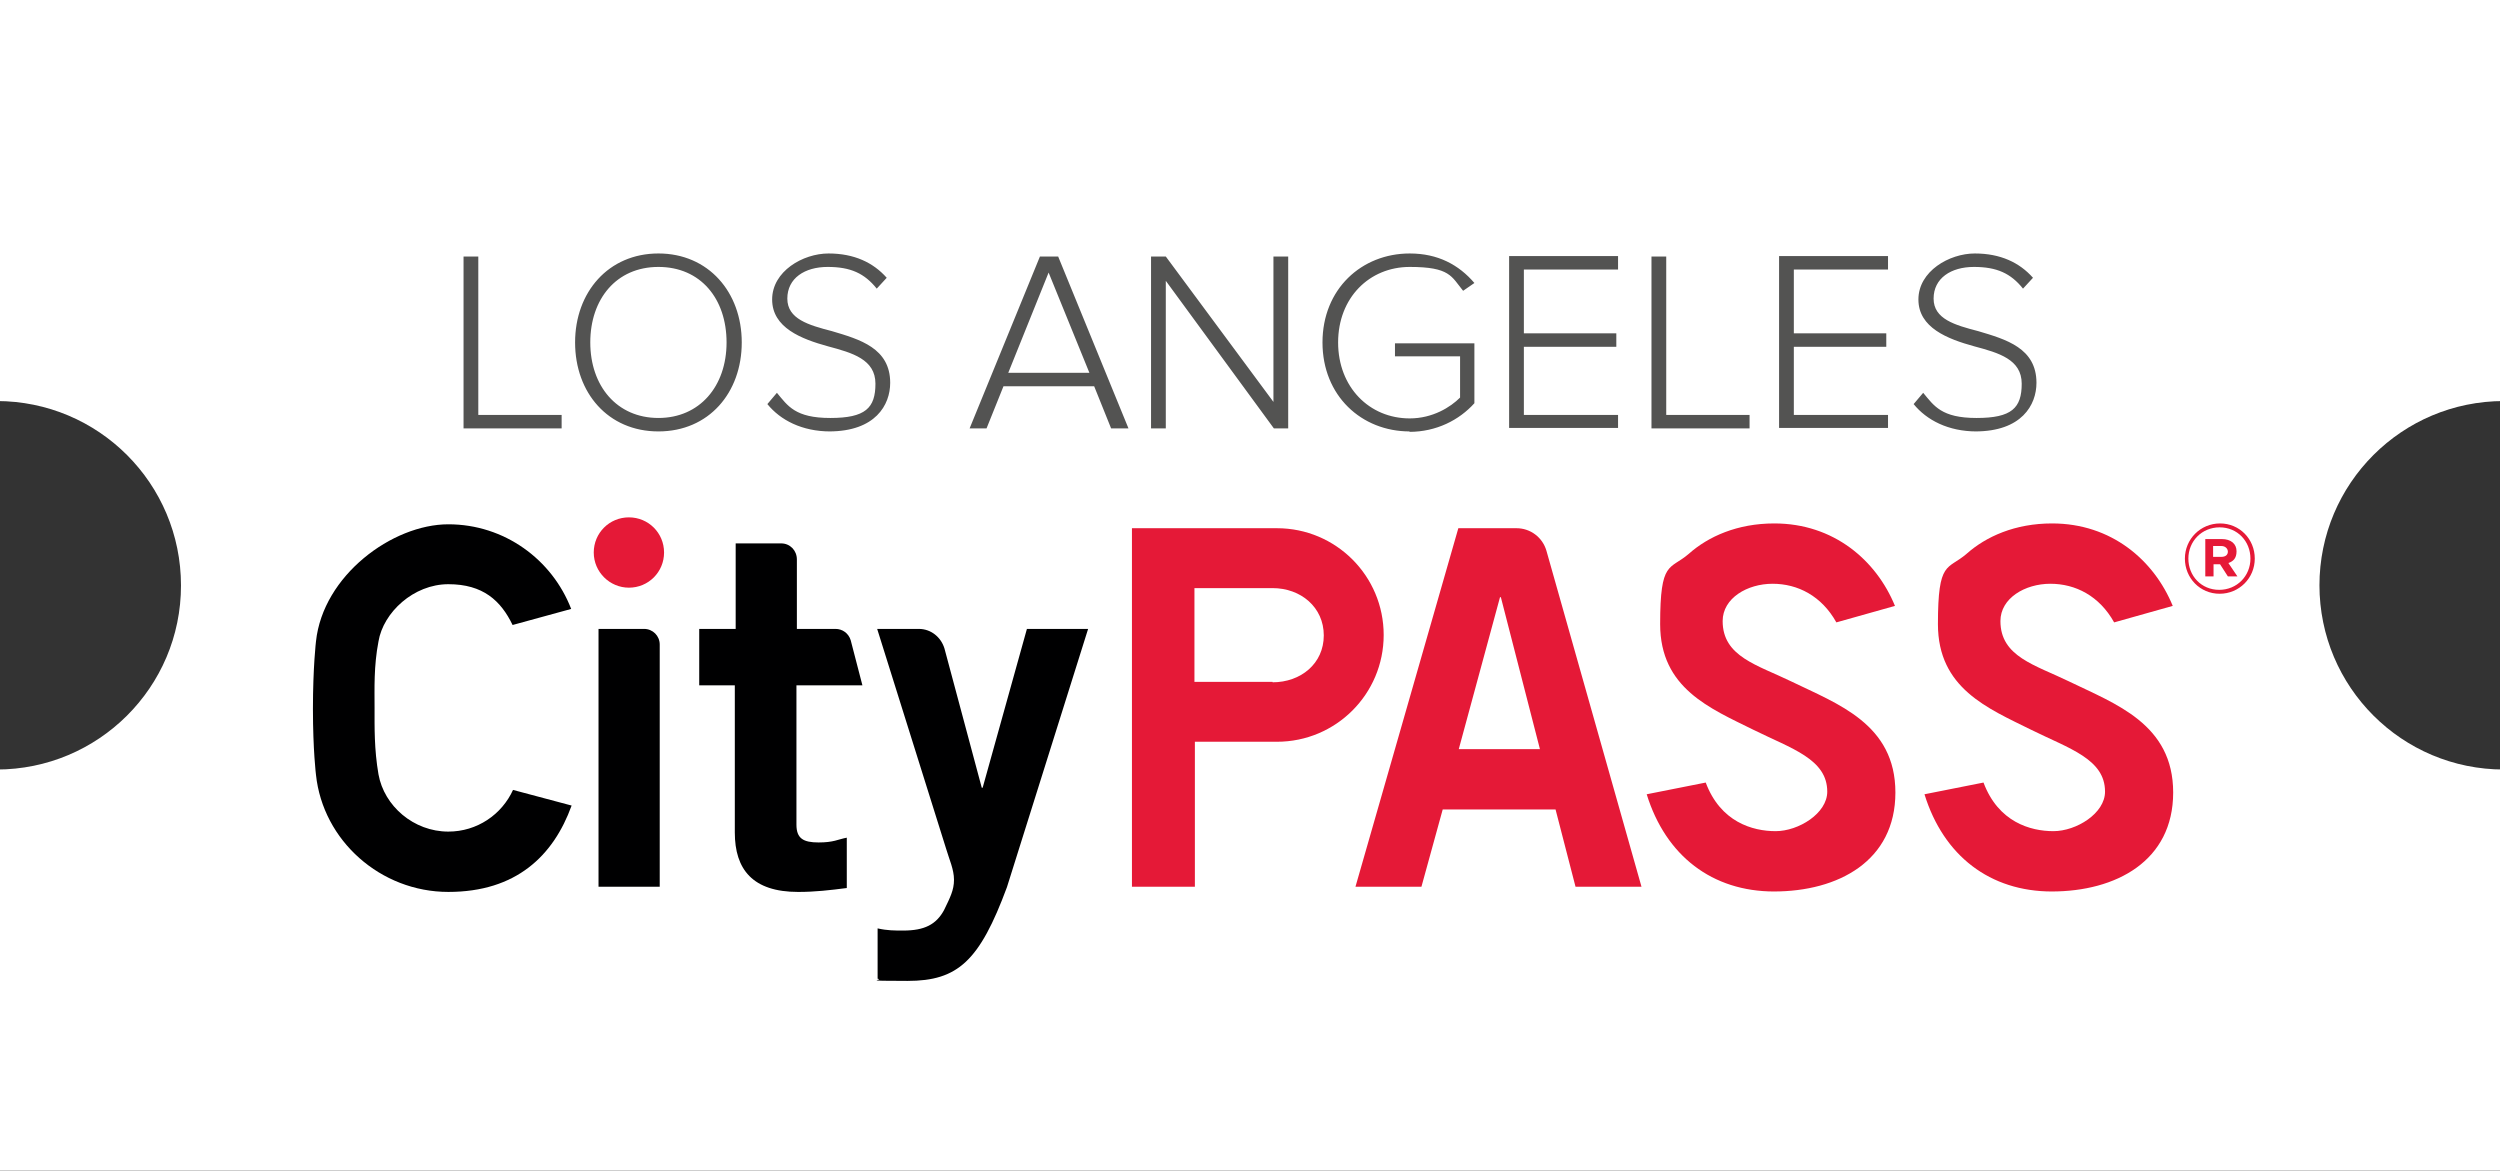 <?xml version="1.0" encoding="UTF-8"?>
<svg xmlns="http://www.w3.org/2000/svg" xmlns:xlink="http://www.w3.org/1999/xlink" version="1.1" viewBox="0 0 576 269.7">
  <rect x="0" y="0" width="576" height="269.7" fill="#333333" stroke="none"/>
  <defs>
    <style>
      .cls-1 {
        fill: none;
      }

      .cls-2 {
        fill: #000001;
      }

      .cls-3 {
        fill: #535352;
      }

      .cls-4 {
        fill: #fff;
      }

      .cls-5 {
        fill: #e51937;
      }

      .cls-6 {
        clip-path: url(#clippath);
      }
    </style>
    <clipPath id="clippath">
      <rect class="cls-1" width="576" height="269.7"/>
    </clipPath>
  </defs>
  <!-- Generator: Adobe Illustrator 28.6.0, SVG Export Plug-In . SVG Version: 1.2.0 Build 709)  -->
  <g>
    <g id="a">
      <g class="cls-6">
        <path class="cls-4" d="M534.4,134.9c0-23.5,19-42.5,42.5-42.5V0H-.8v92.4c23.5,0,42.5,19,42.5,42.5S22.6,177.3-.8,177.3v92.4h577.7v-92.4c-23.5,0-42.5-19-42.5-42.5h0Z"/>
      </g>
      <path class="cls-5" d="M408.8,205.4c-14.3,0-25-8.2-29.4-22.4l13.6-2.7c3.4,9.1,10.8,11.2,16.1,11.2s11.9-4.1,11.9-9.1c0-7.5-8.2-9.9-16.9-14.2-10.1-5-21.6-9.6-21.6-24.4s2.2-12.4,6.6-16.2c4.5-4,11.2-7,19.7-7,13.7,0,23.5,8.5,27.8,19l-13.5,3.8c-3.4-6.1-8.9-8.9-14.7-8.9s-11.5,3.3-11.5,8.6c0,8.2,8,10.1,15.8,13.9,10.7,5.2,24,9.8,24,25.6s-13.2,22.8-28,22.8h0Z"/>
      <path class="cls-5" d="M472.8,205.4c-14.3,0-25-8.2-29.4-22.4l13.6-2.7c3.4,9.1,10.8,11.2,16.1,11.2s11.9-4.1,11.9-9.1c0-7.5-8.2-9.9-16.9-14.2-10.1-5-21.6-9.6-21.6-24.4s2.2-12.4,6.6-16.2c4.5-4,11.2-7,19.7-7,13.7,0,23.5,8.5,27.8,19l-13.5,3.8c-3.4-6.1-8.9-8.9-14.7-8.9s-11.5,3.3-11.5,8.6c0,8.2,8,10.1,15.8,13.9,10.7,5.2,24,9.8,24,25.6s-13.2,22.8-28,22.8h0Z"/>
      <path class="cls-2" d="M169.5,144.9v-19.7h10.5c2,0,3.6,1.6,3.6,3.7v16h8.9c1.6,0,3,1,3.5,2.6l2.7,10.4h-15.2v32.1c0,3.2,1.6,4.1,5.1,4.1s4.4-.7,6.5-1.1v11.6c-3.9.5-7.3.9-11.2.9-10.5,0-14.6-5.2-14.6-13.7v-33.9h-8.2v-13h8.2Z"/>
      <path class="cls-2" d="M202.2,213.9c2.2.5,3.9.5,5.9.5,4.9,0,7.6-1.4,9.4-4.7,1.4-2.9,2.3-4.6,2.3-7s-1.1-4.7-1.8-7.1l-15.9-50.7h9.6c2.8,0,5.1,1.9,5.9,4.5l8.6,32.1h.2l10.2-36.6h14.1l-18.7,59.5c-6.3,17-11.3,21.6-22.9,21.6s-5.1-.2-6.9-.5v-11.6h0Z"/>
      <path class="cls-5" d="M336,121.7h13.4c3.2,0,6,2.1,6.9,5.2l21.9,77.4h-15.2l-4.6-17.8h-26l-4.9,17.8h-15.2l23.7-82.6h0ZM354.8,172.6l-9-35h-.2l-9.5,35h18.8Z"/>
      <path class="cls-5" d="M144.9,135.4c-4.4,0-8.1-3.6-8.1-8.1s3.6-8.1,8.1-8.1,8.1,3.6,8.1,8.1-3.6,8.1-8.1,8.1h0Z"/>
      <path class="cls-5" d="M294.2,121.7h-33.4v82.6h14.5v-33.4h14.4s4.5,0,4.5,0c13.6,0,24.6-11,24.6-24.6s-11-24.6-24.6-24.6h0ZM293.2,157.1h-18v-21.6h18c6.5,0,11.8,4.4,11.8,10.9s-5.3,10.8-11.8,10.8h0Z"/>
      <path class="cls-2" d="M103.3,191.6c-8,0-14.8-5.9-16.1-13.2-1-5.8-.9-10.9-.9-15.3s-.2-9.6.9-15.3c1.1-6.7,8.1-13.2,16.1-13.2s12.1,3.8,14.8,9.4l13.5-3.7c-4.4-11.4-15.4-19.5-28.3-19.5s-28.9,11.8-30.5,27c0,0-.7,5.9-.7,15.5s.7,15.2.7,15.2c1.6,15.2,14.9,27,30.5,27s24.2-8.3,28.4-19.9l-13.5-3.6c-2.6,5.7-8.3,9.6-14.9,9.6h0Z"/>
      <path class="cls-2" d="M137.9,204.3v-59.4h10.5c2,0,3.6,1.6,3.6,3.6v55.8h-14.2,0Z"/>
      <path class="cls-5" d="M511.4,136.8c-4.5,0-8-3.6-8-8.1s3.6-8.1,8.1-8.1,8,3.6,8,8.1-3.6,8.1-8.1,8.1h0ZM511.4,121.5c-4.1,0-7.2,3.2-7.2,7.2s3,7.2,7.1,7.2,7.2-3.2,7.2-7.2-3-7.2-7.1-7.2h0ZM513.4,129.7l2.1,3.1h-2.2l-1.8-2.8h-1.5v2.8h-1.9v-8.6h3.8c2.1,0,3.4,1.1,3.4,2.8s-.8,2.3-1.8,2.7h0ZM511.8,125.8h-1.9v2.5h1.9c1,0,1.5-.5,1.5-1.2s-.6-1.3-1.5-1.3h0Z"/>
      <path class="cls-3" d="M129.4,98.7v-3.1h-19.2v-36.5h-3.4v39.6s22.5,0,22.5,0ZM151.7,99.4c11.6,0,19.2-8.9,19.2-20.5,0-11.6-7.7-20.5-19.2-20.5s-19.2,8.9-19.2,20.5,7.6,20.5,19.2,20.5ZM151.7,96.3c-9.6,0-15.7-7.4-15.7-17.4s6-17.4,15.7-17.4,15.7,7.3,15.7,17.4-6.2,17.4-15.7,17.4ZM191,99.4c10.7,0,14.1-6.1,14.1-11.2,0-8-7-10-13.4-11.9-5.4-1.4-10.3-2.8-10.3-7.5s4-7.3,9.3-7.3,8.5,1.5,11.3,5l2.3-2.5c-3.1-3.5-7.5-5.6-13.4-5.6s-13,4.1-13,10.6,6.7,9.1,12.9,10.8c5.6,1.5,10.9,3,10.9,8.6s-2.3,7.9-10.4,7.9-9.8-2.8-12.3-5.8l-2.2,2.6c3,3.7,8,6.3,14.5,6.3ZM260,98.7l-16.2-39.6h-4.2l-16.2,39.6h3.9l3.9-9.7h20.9l3.9,9.7h3.9ZM251,85.9h-18.7l9.3-23.1,9.4,23.1h0ZM296.8,98.7v-39.6h-3.4v33.5l-24.8-33.5h-3.4v39.6h3.4v-34l24.9,34h3.3ZM324.7,99.5c6.2,0,11.5-2.7,15-6.6v-13.8h-18.3v3h15v9.5c-2.2,2.2-6.3,4.8-11.6,4.8-9.3,0-16.5-7.2-16.5-17.5s7.2-17.4,16.5-17.4,9.6,2.2,12.3,5.5l2.6-1.8c-3.6-4.2-8.4-6.8-14.9-6.8-11.1,0-20.1,8.2-20.1,20.5s9,20.5,20.1,20.5ZM372.8,98.7v-3.1h-21.7v-15.7h21.3v-3.1h-21.3v-14.7h21.7v-3.1h-25.1v39.6h25.1ZM403.1,98.7v-3.1h-19.2v-36.5h-3.4v39.6h22.6,0ZM435,98.7v-3.1h-21.7v-15.7h21.3v-3.1h-21.3v-14.7h21.7v-3.1h-25.1v39.6h25.1ZM455.1,99.4c10.7,0,14.1-6.1,14.1-11.2,0-8-7-10-13.4-11.9-5.4-1.4-10.3-2.8-10.3-7.5s4-7.3,9.3-7.3,8.5,1.5,11.3,5l2.3-2.5c-3.1-3.5-7.5-5.6-13.4-5.6s-13,4.1-13,10.6,6.7,9.1,12.9,10.8c5.6,1.5,10.9,3,10.9,8.6s-2.3,7.9-10.4,7.9-9.8-2.8-12.3-5.8l-2.2,2.6c3,3.7,8,6.3,14.5,6.3Z"/>
    </g>
  </g>
</svg>